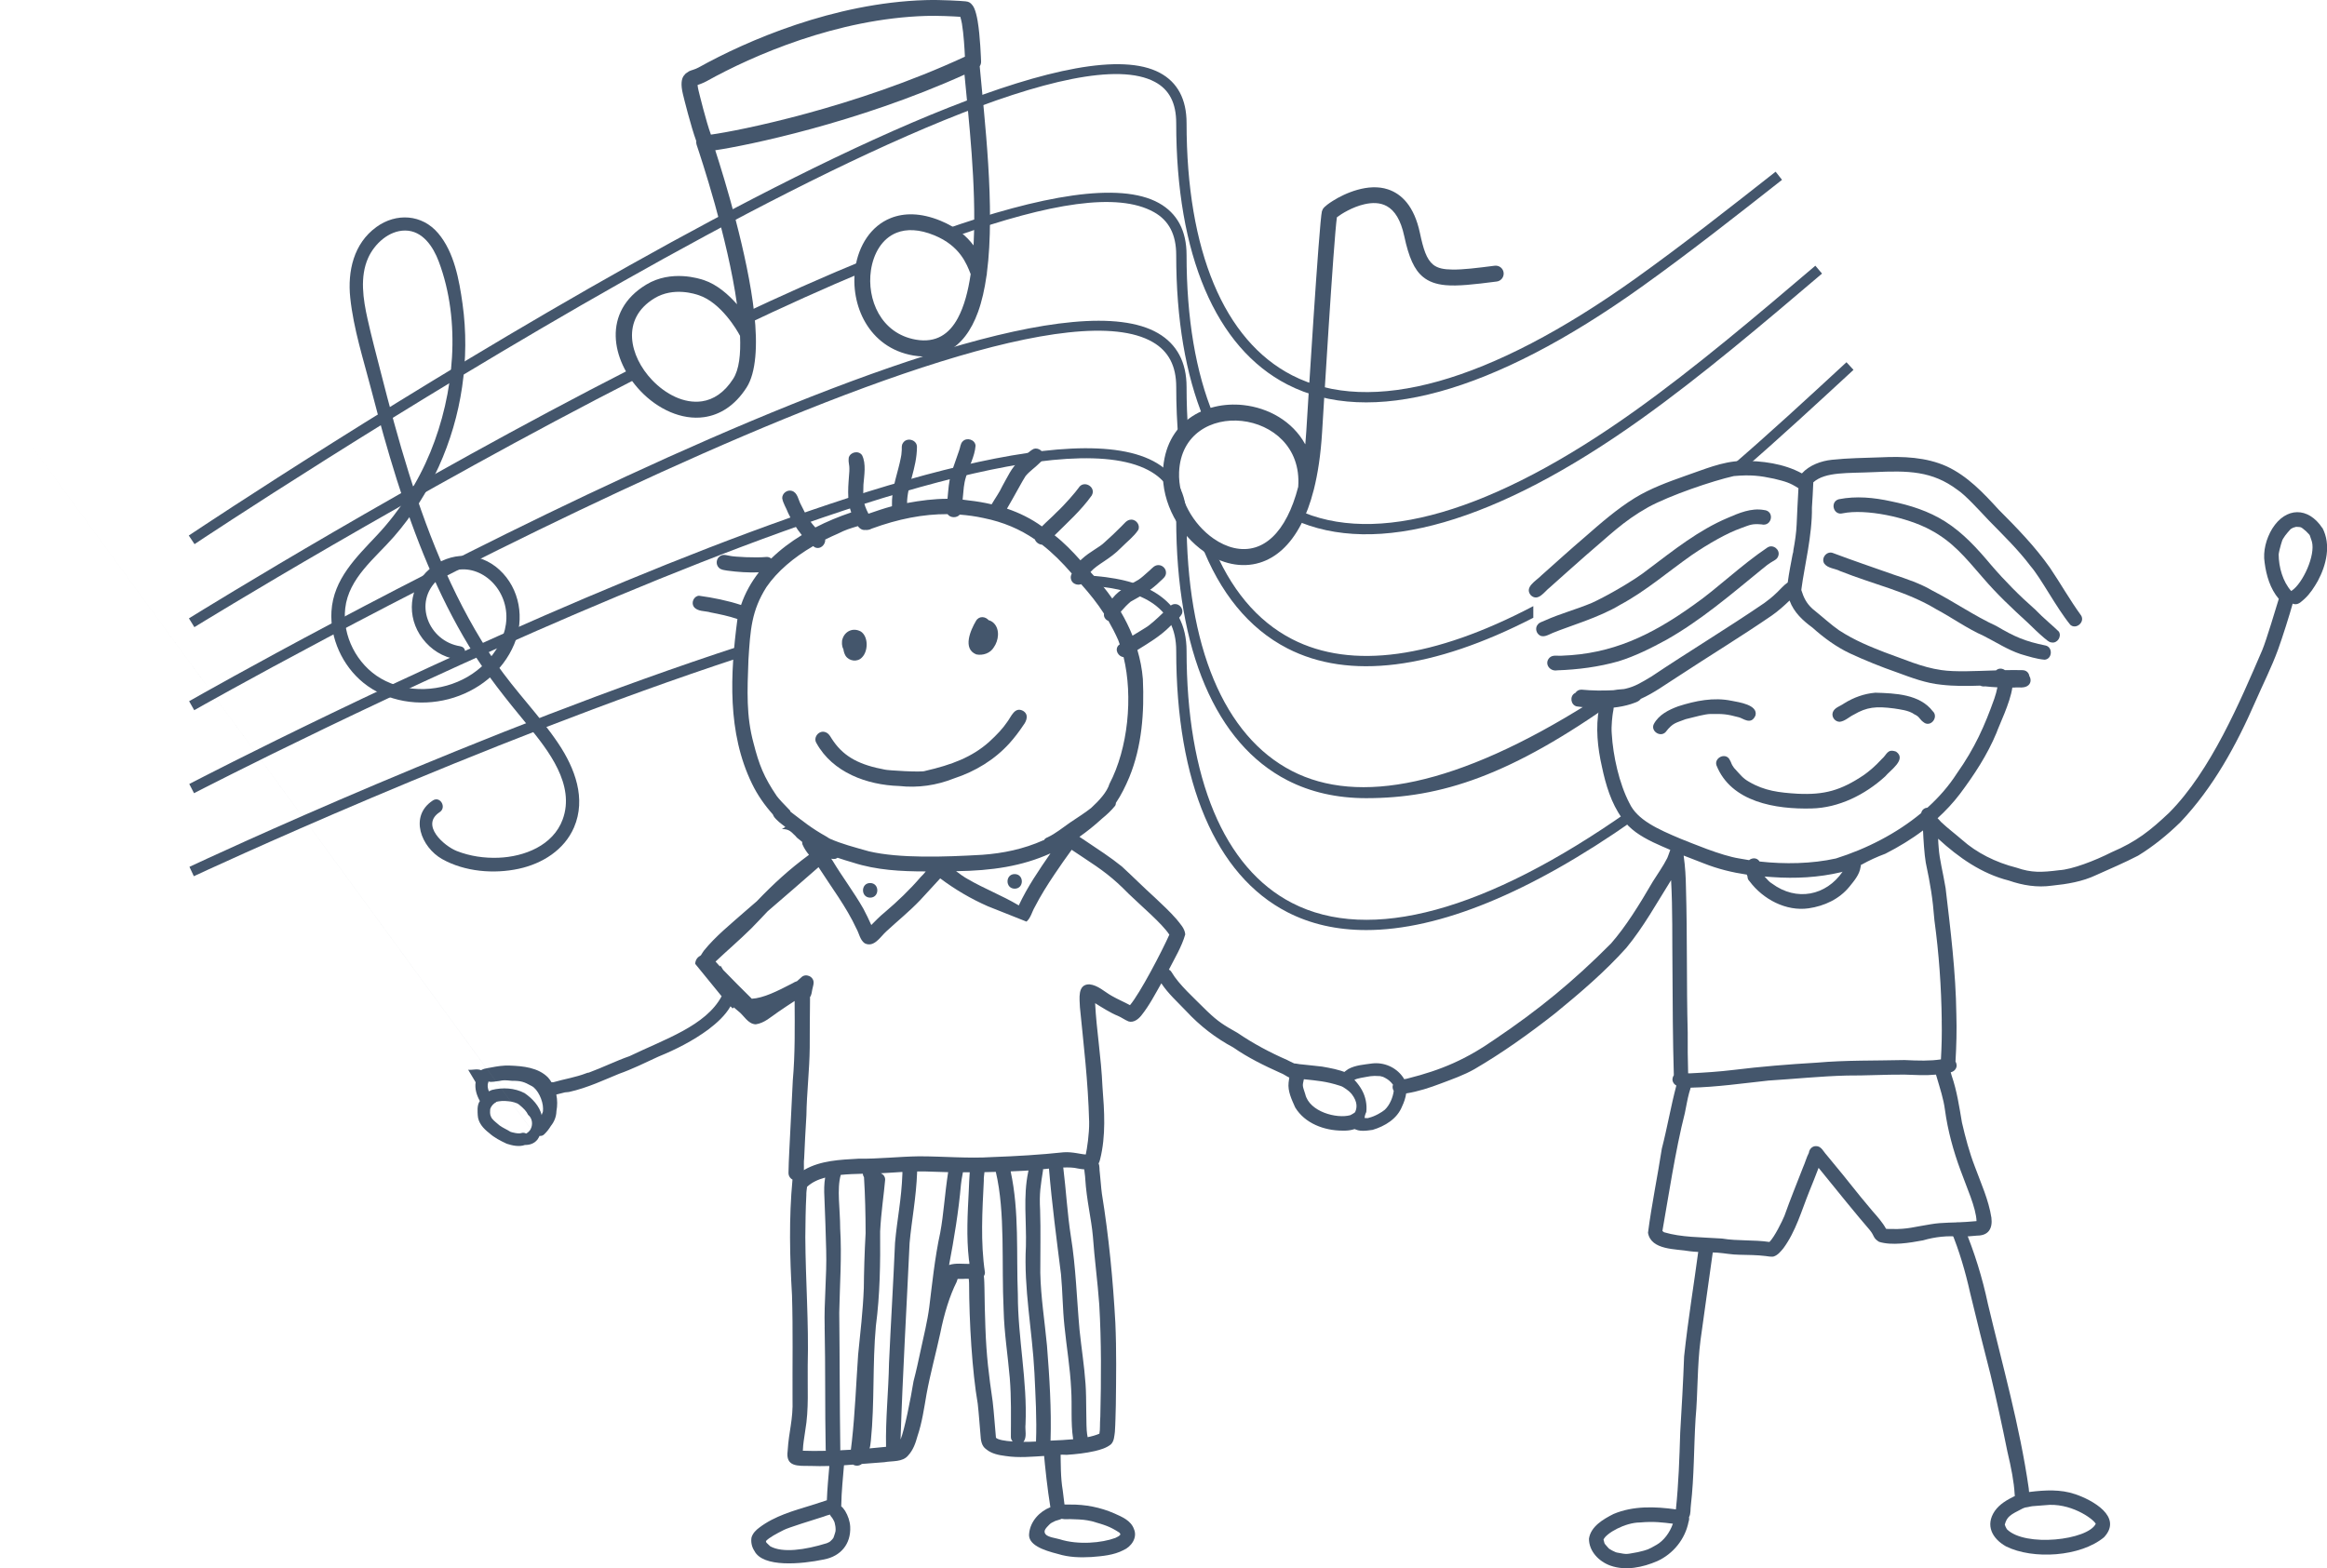 <?xml version="1.0" encoding="UTF-8"?>
<svg xmlns="http://www.w3.org/2000/svg" id="Ebene_1" data-name="Ebene 1" viewBox="0 0 1057.57 712.93">
  <defs>
    <style>
      .cls-1 {
        fill: none;
      }

      .cls-2, .cls-3 {
        fill: #44566c;
      }

      .cls-3 {
        fill-rule: evenodd;
      }

      .cls-4 {
        fill: #1c1c1b;
      }
    </style>
  </defs>
  <g>
    <path class="cls-2" d="M809.89,81.75c-20.91,16.44-42.52,33.45-64,48.78-67.61,48.3-123.25,63.61-160.83,44.25-32.56-16.76-50.5-58.96-50.5-118.83,0-9.11-3.16-15.23-9.68-18.71C458.2,1.54,92.1,244.9,88.41,247.36l-2.61-3.91c15.16-10.12,372.07-247.36,441.31-210.35,8.07,4.32,12.16,12.01,12.16,22.86,0,58.02,17.02,98.73,47.94,114.64,35.93,18.48,89.85,3.31,155.95-43.9,21.38-15.27,42.96-32.24,63.82-48.65"></path>
    <path class="cls-2" d="M547.09,190.3c-8.22-19.94-12.53-45.03-12.53-74.37,0-9.33-3.32-15.72-10.15-19.52-16.5-9.2-47.31-4.02-89.45,10.82l-6.55-2.61c44.31-15.61,80.47-22.26,98.29-12.31,8.34,4.65,12.57,12.6,12.57,23.63,0,28.79,4.19,53.32,12.2,72.68l-4.37,1.69Z"></path>
    <path class="cls-2" d="M825.04,120.79c-26.76,22.75-54.43,46.26-81.89,65.88-64.82,46.29-117.93,61.79-153.85,44.93l-1.43,4.52c37.52,17.2,92.07,1.47,158-45.63,27.62-19.73,55.37-43.32,82.2-66.12"></path>
    <path class="cls-2" d="M337.19,148.43c19.04-9.08,37.84-17.58,55.82-25.09l.44-5.41c-18.93,7.74-38.73,16.59-58.77,26.1l2.51,4.4Z"></path>
    <path class="cls-2" d="M286.54,167.79c-99.87,51.03-193.06,108.61-200.67,113.31l2.47,4c1.88-1.16,98.89-60.84,202.04-113.52l-3.84-3.79Z"></path>
    <path class="cls-2" d="M696.86,280.83c-45.64,23.48-83.75,28.34-111.8,13.9-17.48-8.99-30.74-25.32-39.28-47.77h5.03c8.12,20.48,20.4,35.35,36.4,43.58,27.12,13.96,64.51,8.73,109.65-15v5.28Z"></path>
    <path class="cls-2" d="M839.18,164.67c-17.65,16.31-35.64,32.94-53.74,48.46l6.15.91c17.11-14.8,34.09-30.5,50.78-45.91l-3.19-3.46Z"></path>
    <path class="cls-2" d="M535.63,200.2c-.71-7.73-1.06-15.83-1.06-24.29,0-9.54-3.47-16.21-10.63-20.37-68.93-40.14-432.01,165.23-435.67,167.31l-2.32-4.09c15.03-8.54,369.05-208.79,440.35-167.29,8.6,5.01,12.97,13.23,12.97,24.43,0,7.25.27,14.23.79,20.93l-4.43,3.36Z"></path>
    <path class="cls-2" d="M735.18,317.89c-48.61,34.72-80.31,44.95-114.28,44.95-13.28,0-25.27-2.7-35.84-8.14-32.56-16.76-50.5-58.96-50.5-118.82,0-9.76-3.63-16.71-11.1-21.25-70.04-42.58-431.63,144.06-435.27,145.95l-2.17-4.18c14.98-7.77,367.59-189.75,439.88-145.79,8.86,5.39,13.36,13.89,13.36,25.26,0,58.02,17.02,98.73,47.95,114.64,30.07,15.48,74.75,7.1,135.32-31.07l12.65-1.56Z"></path>
    <path class="cls-2" d="M745.89,370.42c-1.11.79-2.21,1.57-3.31,2.35l-2.61-3.91c-64.64,45.42-117.42,59.83-152.75,41.63-30.92-15.91-47.95-56.62-47.95-114.64,0-11.54-4.63-20.33-13.75-26.12-7.94-5.04-19.14-7.62-32.83-8.19l4.23,4.84c10.76.87,19.61,3.21,26.08,7.31,7.78,4.95,11.56,12.19,11.56,22.15,0,59.87,17.94,102.07,50.5,118.82,10.57,5.44,22.56,8.14,35.84,8.14,33.2,0,74.45-16.87,121.67-50.04"></path>
    <path class="cls-2" d="M336.41,298.82c-118.37,38.86-246.15,98.49-248.31,99.5l-2-4.26c8.77-4.12,133.92-62.52,250.41-100.45l-.1,5.21Z"></path>
  </g>
  <path class="cls-2" d="M209.16,293.78c-14.38-2.24-21.6-20.06-10.1-30.34,11.03-9.86,25.98-2.73,30.04,10.19,4.27,13.6-5.11,27.36-16.53,34.01-11.84,6.89-27.53,7.76-39.53.76-10.83-6.33-17.57-19.36-16.14-31.88,1.57-13.79,13.6-22.77,22.11-32.53,16.63-19.07,27.36-43.06,31.01-68.06,1.83-12.55,1.95-25.26.19-37.83-1.52-10.83-3.77-23.4-11.03-32.02-7.34-8.72-19.11-9.44-28.15-2.86-10.3,7.49-13.12,20.03-11.85,32.16,1.48,14.13,6.03,28.18,9.59,41.9,3.55,13.66,7.3,27.26,11.55,40.72,8.3,26.26,18.55,52.15,32.87,75.77,7.8,12.87,17.08,24.32,26.61,35.9,9.4,11.42,21.72,27.13,15.91,42.88-4.36,11.82-17.41,16.92-29.15,17.37-6.42.25-12.94-.69-18.93-3.04-5.81-2.28-16.73-11.84-7.81-17.68,3.3-2.16.22-7.49-3.11-5.31-10.92,7.15-5.26,21.31,4.23,26.64,10.25,5.76,23.5,6.86,34.85,4.4,10.64-2.3,20.67-8.53,25.09-18.81,5.62-13.09.39-26.87-7.05-38.02-8.61-12.9-19.69-23.91-28.44-36.73-8.94-13.09-16.47-27.1-22.93-41.56-13-29.12-21.61-60-29.47-90.83-2.04-7.99-4.17-15.97-5.96-24.02-1.99-8.92-3.59-19.16.33-27.81,2.88-6.35,9.4-12.36,16.74-12.35,7.99.01,12.8,7.4,15.31,14.09,10.24,27.25,7.05,60.09-3.8,86.6-5.7,13.91-13.9,26.74-24.17,37.71-9.47,10.11-19.92,20.02-20.8,34.72-.73,12.2,5.02,24.76,14.47,32.43,10.75,8.73,25.55,10.91,38.76,7.47s24.59-12.45,29.82-24.95c4.83-11.52,2.64-25.28-6.76-33.89-9.1-8.33-22.36-8.36-31.68-.34-9.47,8.15-10.74,21.78-3.2,31.68,3.82,5.02,9.22,8.44,15.48,9.41,3.87.6,5.54-5.33,1.64-5.93h0Z"></path>
  <path class="cls-1" d="M531.4,424.56c-1.01-2.85-2.38-5.67-4.3-8.02-.8-.71-1.64-1.38-2.48-2.03-3.03-4.55-6.68-8.72-11.33-11.67-3.76-2.54-7.73-4.74-11.57-7.15-2.23-2.02-4.3-3.68-5.87-4.7-2.9-2.16-5.31-5.43-8.91-6.41-3.59-.69-6.24,2.97-7.84,5.71-4.3,7.26-4.27,13.44-8.96,18.68-1.15,1.34-3.44,4.55-5.42,7.08-1.28-1.08-2.69-2.02-4.28-2.59-4.04-.81-5.91-1.1-8.23-2.23-1.51-1.26-3.23-2.28-5.05-3.1-2.39-1.63-4.18-3.03-6.3-4.71-2.77-2.38-5.76-4.51-9.24-5.72-1.22-.43-2.56-.86-3.85-.54-1.35.44-2.4,1.45-3.22,2.58-1.8,2.2-2.04,2.74-4.73,5.65-4.61,3.68-9.14,7.46-13.57,11.35-1.99-.08-3.8,2.01-5,4.49-1.27,1.17-2.54,2.33-3.79,3.52-.05.04-.11.08-.23.17-.06.06-.15.12-.24.19-1.51-1.72-1.41-1.69-2.65-3.36-5.02-6.65-8.8-14.11-13.55-20.93.05-.18.1-.36.16-.54.04-.07.07-.12.14-.23-.04.05-.04.06-.07.1.37-.56.92-1.54.73-2.03.09-2.58-3.02-4.1-5.06-2.81-.97-1.24-2.09-2.35-3.75-2.38-4.24.57-7.35,3.97-10.49,6.59-3.98,3.48-6.75,5.47-12.27,9.08-3.8,2.49-7.62,4.98-11.59,7.19-5.54,2.64-7.34,4.2-11.09,9.47-1.39,2.11-2.14,4.6-3.55,6.69-.32.34-.85.93-1.05,1.2-.92,1.08-.85,2.66-.49,3.96,1.9,4.26,6.15,7,9.25,10.38,3.24,2.91,6.13,6.86,10.38,8.27,3.41.69,7.01.55,10.1-1.2,3.61-2.29,7.17-4.67,10.69-7.11,1.21.02,2.28-.73,2.89-1.87,1.58-.96,3.23-1.85,4.9-2.73-.05.59-.08,1.18-.12,1.77-1.11.31-2.08,1.11-2.38,2.32,0,.28,0,.56,0,.83-.02,0-.04-.01-.07-.02.05.74.04,1.47.06,2.21,0,1-.02,1.99,0,2.99-.05,1.85-.15,3.7-.27,5.55-.03.02-.05.02-.08.04-2.21,2.7-2.93,10.7-2.81,16.58.07,3.5.21,6.99.48,10.47.17,2,.43,4.86,2.41,5.74-1.17,4.22-2.84,9.87-3.52,12.65-.87,5.29-.56,10.65-.78,15.97-.28,1.97-.03,2.67-1.29,6.15,0-.02,0-.02.02-.04-.17.45-.36,1.03-.33,1.32-.29,1.58-.19,3.44.97,4.65,4.51,3.66,11.9-.21,14.54.31,1.18-.06,2.36-.09,3.54-.14,1.04.45,2.17.92,4.32,1.54,4.82.42,9.42-.82,14.01-2.06,2.47-.08,4.95-.18,7.42-.34,6.89-.58,13.78-.74,20.65-1.61,8.16-.28,16.31-.38,24.45-.96,3.49,0,6.37,1.09,11.65.86,5.13-.16,12.52-2.57,14.82-2.64,4.81-.47,5.07-.2,9.4,1.05,7.43,1.22,7.02-8.26,6.55-13.25-.24-2.23-.37-4.45-.42-6.67.19-.58.29-1.21.29-1.89-.08-.93-.19-1.86-.3-2.8.11-5.76.62-11.52,1.04-17.28-.08-11.98-.64-23.95-.12-35.93.02-.4.03-.79.04-1.19,3.88.95,9.36,3.17,12.11,6.49,1.33,1.55.21-.1,1.61,2.34,1.31,2.46,5.01,2.25,6.26-.16,3.36-7.38,8.93-13.39,13-20.33,1.67-2.6,2.36-4.54,2.3-6.27,1.02-.47,1.81-1.4,1.92-2.61.19-1.33-.3-2.67-.58-3.96ZM332.3,430.28c.32-.62.66-1.23,1.05-1.81,1.82-2.41.99-1.7,3.39-3.91-.22.17-.45.35-.67.52,1.11-1.1,2.18-1.7,3.73-2.48-2.64,2.43-5.17,4.97-7.5,7.67Z"></path>
  <polygon class="cls-4" points="612.9 495.93 612.9 495.93 612.91 495.94 612.9 495.93"></polygon>
  <path class="cls-2" d="M506.44,687.99c-6.33-2.78-13.19-4.11-20.1-4.03-.83.07-1.7-.04-2.56-.04-.2-1.55-.57-4.64-.78-6.34-1.03-6.02-.87-11.95-1-18.05-.01-.49-.06-1.06-.45-1.36-.29-.22-.69-.22-1.06-.2-2.11.1-4.21.5-6.22,1.17.77,8.66,1.73,17.45,3.1,26.03-4.97,1.95-9.09,6.44-9.64,11.84-.78,5.27,6.5,7.74,13.12,9.42,4.92,1.53,10.06,1.67,15.17,1.38,4.92-.39,10.1-.81,14.54-3.12,3.58-1.53,6.5-5.71,4.79-9.59-1.36-3.89-5.44-5.56-8.93-7.12ZM509.18,697.62c-1.13,1.1-.2.37-2.27,1.51-6.1,2.28-16.94,3.3-25.36.59-1.64-.5-5.38-.89-6.45-2.37-1.18-1.64.77-3.12,1.74-4.23.19-.2.4-.38.62-.54-.33.27-.95.72-.31.24.3-.38,1.76-1.09,2.47-1.42.93-.32,2-.54,2.89-.97,1.59.4,3.35.03,4.98.19,4.52.14,5.62.26,8.73.92,5.88,1.72,8.1,2.29,12.61,5.24.13.23.27.49.38.71,0,.04-.02.09-.03.13Z"></path>
  <path class="cls-2" d="M216.16,491.97c-.43,2.9.39,5.8,1.93,8.55-.7.92-.97,2.18-1.04,3.46,0,.1-.01.19,0,.29-.03.94.02,1.88.07,2.68.15,3.44,2.57,6.1,5.17,8.1,2.29,2.09,5.22,3.59,8.02,4.89,2.54.84,5.67,1.5,8.26.56,2.16.02,4.21-.61,5.69-2.46.38-.52.68-1.09.95-1.67.77.09,1.57-.1,2.19-.78,1.16-1.11,2.13-2.38,2.96-3.75,1.48-1.82,2.43-4.07,2.52-6.59,0-.03,0-.06,0-.08.47-2.52.47-5.11-.05-7.6,1.32-.34,2.64-.68,3.97-1,.6-.06,1.2-.07,1.8-.17,8.48-1.86,16.59-5.77,22.73-8.25,6.14-2.18,11.96-5.07,17.86-7.8,8.03-3.28,15.74-7.2,22.74-12.35,3.84-2.92,7.65-6.33,10.08-10.54.32.33.64.66.96.99.18-.16.36-.33.55-.49.6.49,1.22,1,1.87,1.59,2.69,1.95,4.45,5.97,8.08,6.1,3.89-.53,6.91-3.39,10.04-5.52,2.49-1.78,5.09-3.39,7.63-5.09.06,12.05.24,24.13-.83,36.13-.59,10.79-1,21.59-1.61,32.38-.15,3.22-.31,6.45-.35,9.68,0,.91.37,1.78,1.01,2.42.24.24.52.42.81.57-1.65,17.49-1.24,35.1-.22,52.61.48,15.71.16,31.44.24,47.16.31,9.63-1.67,14.37-2.22,23.59-1.02,7.29,4.63,6.79,10.1,6.82,2.95.12,5.9.11,8.85.03-.45,5.19-.94,10.38-1.13,15.58-2.34.7-4.63,1.58-6.98,2.26-8.18,2.5-16.69,4.86-23.62,10.09-1.59,1.15-3.12,2.67-3.65,4.61-.34,2.04.14,4.3,1.29,6.02,3.88,7.73,21.4,6.06,31.6,3.94,7.67-1.46,12.35-7.01,11.97-14.9-.14-2.54-1.01-4.99-2.3-7.17-.51-.74-1.08-1.54-1.79-2.1.01-.15.03-.3.03-.46.09-3.16.19-6.33.49-9.48.28-2.9.46-5.81.74-8.71,1.38-.09,2.75-.2,4.12-.31,1.23.75,2.9.63,3.99-.3,3.41-.28,6.82-.56,10.23-.79,3.6-.67,8.26.05,10.81-3.04,2.26-2.45,3.37-5.55,4.22-8.7,2.12-6.24,3.03-12.75,4.15-19.22,1.71-9.3,4.24-18.43,6.24-27.68,1.78-8.92,4.31-17.11,7.43-23.29.37-1.01.4-1.2.47-1.38.86,0,1.71-.02,2.57-.02.4-.08,1.5-.06,2.5-.03.06.75.12,1.58.13,1.9.03,17.88,1.42,40.39,3.93,54.87.53,4.69.82,9.4,1.25,14.11.13,2.41.43,5.12,2.61,6.6,2.46,2.05,5.69,2.66,8.79,3.06,5.99.93,12.03.3,18.05-.05.55-.02,1.09-.04,1.64-.07,0,.05,0,.11.01.16,2.7-.49,5.42-.79,8.09-.57,4.3-.29,8.59-.76,12.8-1.72,2.55-.61,5.21-1.37,7.28-3.03,1.49-1.46,1.53-3.72,1.81-5.66.28-4.03.3-8.06.43-12.1.15-12.47.34-24.96-.21-37.42-1.07-19.6-2.98-39.38-6.12-58.77-.44-3.15-.56-6.33-.94-9.48-.25-1.39.01-2.9-.53-4.21,0-.02-.03-.03-.03-.05.29-.54.53-1.16.69-1.9,2.69-10.75,1.94-21.91,1.08-32.84-.64-14.17-2.71-25.62-3.35-38.14,2.85,1.79,7.37,4.62,10.22,5.71,1.74.71,3.23,1.89,4.97,2.58,2.26.7,4.45-1,5.79-2.67,3.62-4.51,6.26-9.65,9.11-14.65,3.12,4.72,7.41,8.54,11.3,12.63,6.21,6.71,13.38,12.24,21.43,16.55,6.69,4.66,14,8.22,21.42,11.56,1.37.47,2.65,1.51,4,2.12-.13.74-.23,1.49-.31,2.24-.46,4,1.43,7.76,2.99,11.32,4.42,7.3,13.26,10.55,21.49,10.55,3.38.13,6.07-.63,8.13-1.95.81-.98,1.46-2.04,1.91-3.19-.04-1.08.23-2.2.79-3.33.4-3.37-.33-6.93-1.94-9.88-1.7-3.11-4.12-5.64-6.85-7.85-3.54-1.55-7.51-2.24-11.3-2.91-3.07-.41-6.17-.61-9.24-1-1.12-.03-2.31-.4-3.45-.44-1.07-.56-2.23-1.01-3.24-1.59-7.87-3.44-15.42-7.47-22.52-12.31-6.31-3.55-8.75-5.05-13.76-9.83-6.17-6.18-12.81-12.04-16.16-17.71-.34-.58-.77-.97-1.24-1.23,2.67-5.24,5.82-10.39,7.42-15.99-.22-2.78-2.37-4.86-4.01-6.96-3.06-3.5-6.49-6.66-9.87-9.85-5.08-4.58-9.9-9.43-14.93-14.06-5.15-4.17-10.76-7.77-16.25-11.47-1-.69-2.02-1.35-3.03-2.02,3.35-2.35,6.67-4.99,9.99-8.03.1-.08.18-.17.28-.25,2.18-1.77,4.23-3.68,5.99-5.87.22-.44.31-.87.32-1.29,2.44-3.6,4.37-7.57,6.07-11.61,5.8-14.13,6.86-29.58,6.18-44.68-.36-4.51-1.23-8.91-2.49-13.19,5.23-3.24,10.53-6.38,14.88-10.81,1.7-1.83,4.02-3.29,5.27-5.47,1.04-2.05-.78-4.67-3.03-4.6-1.62-.02-2.63,1.25-3.68,2.29-2.58,2.44-5.1,4.96-7.89,7.16-.46.55-4.14,2.67-7.76,4.92-1.49-3.73-3.28-7.34-5.32-10.82.05-.1.08-.16.11-.23,1.33-1.57,2.78-3.06,4.35-4.41,4.8-2.65,9.53-5.34,13.42-9.26,1.17-1.09,2.72-2.17,2.65-3.94.04-1.83-1.61-3.46-3.46-3.42-1.68-.02-2.73,1.28-3.86,2.32-2.67,2.36-3.74,3.38-5.21,4.35-4.04,2.45-8.5,4.31-11.53,8.09-.12.13-.25.28-.37.42-2.8-4-5.92-7.8-9.27-11.34-.2-.24-.41-.48-.61-.72,3.37-3.76,8.55-5.53,13.98-11.09,2.56-2.61,5.67-4.94,7.69-7.96,1.08-2.11-.81-4.82-3.16-4.74-2.06-.01-3.16,1.86-4.51,3.1-2.4,2.45-4.91,4.79-7.47,7.08-2.52,2.53-6.55,4.1-10.62,7.86-.17.14-.32.31-.48.46-3.63-4.08-7.45-8-11.74-11.38,5.86-5.82,12.05-11.34,16.86-18.09,2.26-3.86-3.66-7.3-5.97-3.45-1.25,1.78-6.28,7.67-9.97,11.06-2.11,2.21-4.52,4.23-6.68,6.44-4.88-3.53-10.24-6.17-15.89-8.08,3.27-5.53,7.3-13.17,8.47-14.84,1.81-2.19,4.24-3.77,6.24-5.79.97-.86,1.95-1.89,1.89-3.27.05-2.2-2.25-3.9-4.38-3.3-2.57,1.21-4.3,3.82-6.62,5.47-3.58,3.03-5.41,7.49-7.69,11.46-1.32,2.9-3.28,5.55-4.88,8.31-3.42-.8-6.9-1.39-10.4-1.77-.93-.15-1.86-.26-2.79-.37.44-4.5.51-7.08,1.5-10.23,1.3-4.76,4.02-9.36,4.38-14.28-.19-2.75-3.97-3.94-5.84-1.97-1.09,1.06-1.06,2.69-1.59,4.04-1.13,3.5-2.49,6.92-3.62,10.42-1.12,3.89-1.29,7.29-1.7,11.64-6.15,0-12.3.8-18.38,1.93.01-7.74,4.43-15.79,4.5-25.43.1-3.39-4.79-4.7-6.44-1.73-.61.93-.44,2.04-.47,3.09-.2,2.81-.15,1.79-.39,3.3-1.21,6.46-3.76,12.71-4.03,19.32.04.93-.08,1.95-.03,2.91-3.62.95-7.15,2.2-10.69,3.4-2.43-4.71-2.51-6.84-2.28-13.2.33-4.18,1.33-9.58-.63-13.41-1.55-2.28-5.4-1.46-6.05,1.16-.25,3.08.41,2.3.28,6.09-.42,6.22-1.3,12.78.86,18.77-5.5,1.84-11.02,4.12-16.31,6.84-2.64-2.84-4.2-5.5-6.53-10.32-1.24-2.14-1.45-5.51-4.15-6.32-2.13-.63-4.4,1.11-4.38,3.3.36,2.37,1.86,4.48,2.68,6.73,1.68,3.52,3.71,7.02,6.23,10.07-5.05,3.08-9.77,6.63-13.91,10.66-.56-.45-1.26-.75-2.08-.72-5.02.5-14.65-.06-16.42-.45-1.52-.22-3.16-.94-4.58-.03-1.93,1.06-2.27,3.86-.7,5.38,1,1.03,2.52,1.07,3.86,1.32,4.73.65,9.52.95,14.3.78-3.46,4.45-6.24,9.39-8.09,14.84-6.2-2.03-12.72-3.34-19.11-4.21-2.29.14-3.62,3.03-2.42,4.93,1.68,2.4,5.2,1.87,7.75,2.67,4.09.79,8.19,1.64,12.14,2.99-3.3,24.92-4.68,51.71,6.65,74.91,2.44,5.07,5.7,9.71,9.46,13.93,0,.01,0,.02,0,.04.21.56.52,1.06.89,1.51,0,0,0,0,0,0,0,.01.02.02.03.03.22.27.46.52.72.76,1.68,1.71,2.74,2.26,3.75,3.13.09.08.17.16.26.24-.49.32-1.01.6-1.5.93-.02.01-.04.03-.06.04,1.3-.1,2.62.15,3.7.87.64.43,1.16.92,1.64,1.44.53.43,1.02.96,1.49,1.55,0,0,0,0,0,0,.78.67,1.59,1.32,2.4,1.95-.01.35.01.72.12,1.12.89,2.05,1.94,3.5,2.97,4.74-8.98,6.62-16.04,13.1-23.73,21.12-1.85,1.59-3.7,3.18-5.54,4.79-6.35,5.64-13.1,11-18.47,17.63-.43.64-.92,1.33-1.33,2.05-.08.08-.16.15-.24.23-.05.04-.08.05-.15.1-1.47.76-2.18,2.16-2.26,3.64,4.03,4.9,8,9.84,12.02,14.74-7.22,13.48-25.88,19.5-41.87,27.23-6.01,2.08-12.11,5.12-18.51,7.48-.34.01-.7.09-1.06.25-4.86,1.9-10.14,2.68-15.12,4.14-.24,0-.5,0-.75,0-.46-.75-.97-1.48-1.57-2.16-4.44-4.54-11.34-5.21-17.39-5.43-2.88-.13-5.74.32-8.56.87-.19.04-.39.07-.6.11-.33.05-.65.1-.98.17-.97.17-1.98.39-2.75.86-.07.03-.14.05-.21.08-1.73-.78-3.96.03-5.83-.2M0,183.17,241.23,513.19c-.49.95-1.24,1.64-2.12,2.13-.59-.35-1.31-.5-2.1-.26-1.31.55-4.63-.39-5.02-.56-1.6-1.03-3.39-1.75-4.94-2.87-.28-.25-1.54-1.3-1.9-1.61-.33-.19-1.12-1.07-1.57-1.58-.08-.14-.18-.27-.25-.42,0-.01-.01-.02-.02-.03-.16-.3-.29-.61-.4-.93-.23-.87-.23-1.81-.14-2.7.05-.18.07-.36.14-.54.47-1.16,1.47-2.25,2.65-2.82-.03-.03-.06-.06-.09-.09.25-.09.52-.11.78-.17.11-.03.21-.05.32-.07,2.04-.38,4.24-.1,5.77.11.95.17,1.87.48,2.77.84.23.13.55.34.79.51,2.26,1.86,3.35,3.03,4.12,4.67,1.84,1.43,2.28,4.27,1.19,6.38ZM246.77,505.18c-.03.12-.06.26-.11.41,0,0,0,.02,0,.03-.17.33-.48,1.03-.46,1.36,0,0,0,0,0,0-1.04-4.23-4.27-7.63-7.78-10.05-4.5-2.39-10.03-2.68-14.93-1.43-.44.18-.88.38-1.31.61-.55-1.38-.76-2.79-.29-3.97-.03-.14.04-.3.14-.48,1.48.41,3.24-.13,4.74-.23,2.11-.44,2.55-.43,5.84-.11,4.25-.01,5.5.44,9.04,2.39,2.74,1.41,5.16,6.61,5.15,10.19,0,.42-.01.85-.04,1.27ZM360.68,370.08c-.51-.4-1.03-.79-1.54-1.19,0-.13-.03-.26-.03-.38-2.81-2.83-5.34-5.59-6.16-6.74-5.76-8.54-7.96-14.05-10.47-23.91-3.38-12.42-2.86-23.69-2.33-37.93.86-13.71,1.39-22.26,8.16-33.02,4.89-7.14,12.38-13.48,21.26-18.66.24.18.46.37.71.53,2.52,1.22,4.93-1.19,4.77-3.51,1.89-.94,3.82-1.85,5.79-2.69,3.42-1.74,5.35-2.3,9.04-3.41.53.73,1.18,1.33,2.09,1.64.44.13.86.14,1.27.1.97.1,2.01-.08,2.93-.6,12.06-4.42,23.4-6.64,34.47-6.59,1.25,1.78,4.17,1.85,5.56.22,3.6.28,7.19.76,10.77,1.55,9.06,1.83,16.58,5.09,23.35,9.72.46,1.33,1.85,2.32,3.28,2.41,4.72,3.66,9.12,8.05,13.49,13.09-.39.83-.63,1.69-.34,2.62.5,2.05,2.82,2.88,4.61,2.24,3.93,4.41,7.3,8.61,10.37,13.38-.03.38-.03.75.02,1.13.27,1.1,1.07,1.85,2.02,2.21,1.52,2.64,2.99,5.46,4.41,8.64.26.64.48,1.31.71,1.97-.22.18-.43.35-.62.51-1.83,2.11.04,5.08,2.37,5.33,4.36,17.95,2.02,41.52-6.41,57.56-1.07,3.68-4.72,7.69-8.37,11.02-2.72,2.13-5.54,3.94-9.57,6.62-3.35,2.3-6.49,4.96-10.2,6.7-.78.26-1.35.75-1.72,1.36-.08,0-.16,0-.24-.01-9.02,4.02-18.32,5.92-27.71,6.59-17.11,1-37.56,1.7-51.53-1.58-6.94-1.96-12.25-3.34-17.57-5.65-.55-.29-1.09-.59-1.57-.95-7.17-3.99-10.93-7.21-15.06-10.31ZM477.41,387.95s-.02.03-.04.05c-5.23,7.59-10.47,15.25-14.37,23.61-.09-.06-.18-.13-.28-.19-7.33-4.34-15.34-7.41-22.71-11.69-1.94-1.05-3.73-2.37-5.5-3.7,16.27-.19,30.06-2.27,42.89-8.09ZM420.75,396.14c-.79.95-1.54,1.86-2.28,2.51-4.99,5.82-10.55,11.13-16.4,16.1-2.18,1.77-4.13,3.77-6.09,5.76-1.13-2.49-2.27-4.98-3.58-7.38-4.3-7.58-9.63-14.53-14.1-22.02-.14-.2-.32-.46-.53-.74.58.11,1.18.17,1.79.08.42-.1.78-.29,1.1-.52,2.31.78,4.64,1.5,6.97,2.18,10.73,3.48,21.92,4.03,33.12,4.04ZM374.78,603.28c.4,18.52.11,37.04.48,55.57,0,.24.03.47.07.68-3.95.09-7.58.09-10.45-.04.16-3.66.48-4.72,1.09-9.16,1.71-9.78.98-19.71,1.12-29.58.52-19.6-.99-38.85-1.09-58.34.07-6.35.11-12.71.46-19.06-.04-1.25.16-2.54.33-3.83,2.18-2.03,4.98-3.33,8.22-4.2-.49,2.91-.5,5.89-.34,8.85.3,8.11.66,16.21.82,24.32.32,11.61-1.02,23.18-.69,34.79ZM379.58,696.66c-.96,2.91-.46,2.32-2.39,4.15-.13.08-.28.18-.44.26-.21.11-.61.29-.95.45-10.01,3.11-20.2,4.52-25.75,1.41-.47-.46-1.24-1.2-1.67-1.59-.05-.08-.1-.16-.15-.24-.03-.12-.06-.24-.1-.41-.01-.06-.02-.09-.03-.14,1.5-1.61,4.73-3.33,8.21-5.08,1.69-.91,13.08-4.5,18.05-6.04.84-.37,1.85-.64,2.86-.91.15.43.37.84.74,1.19.07.09.15.18.22.27.29.41.53.86.76,1.31.54.72,1.16,4.14.63,5.39ZM392.57,585.85c-.38,10.04-1.58,20.01-2.57,30-.91,13.13-1.4,26.29-2.84,39.37-.26,2.16-.34,2.92-.46,3.81-1.62.1-3.24.19-4.85.26.02-.15.05-.29.05-.45-.3-20.72-.25-41.43-.48-62.15.25-12.77,1.2-25.51.42-38.29,0-8.82-1.6-17.82.27-24.31,3.13-.31,6.5-.44,10.01-.52.05.57.24,1.13.55,1.6.53,8.46.71,16.95.73,25.43-.49,8.64-.75,17.8-.82,25.24ZM404.04,619.6c-.21,12.66-1.62,25.49-1.35,38.11-2.28.26-4.82.5-7.5.72.4-1.08.41-2.37.6-3.51,1.75-17.34.68-34.81,2.28-52.15,1.87-14.26,2.06-28.6,1.93-42.95.44-8.78,1.71-16.77,2.28-23.51.05-1.38-.82-2.45-1.95-2.96,3.26-.15,6.52-.41,9.78-.6,0,.21,0,.41.02.64-.45,12.3-2.35,20.25-3.36,31.56-.77,18.22-1.91,36.43-2.73,54.65ZM427.35,560.18c-2.53,11.5-3.88,24.92-5.01,33.94-.43,3.31-1.06,6.59-1.75,9.86-.66,2.84-1.27,5.69-1.88,8.54-.08.34-.16.68-.22,1.01-1.03,4.82-2.06,9.64-3.31,14.38-1.27,7.88-4.09,22.12-5.9,26.5.96-29.81,2.74-59.59,4.11-89.38.95-10.48,2.98-20.25,3.44-32.5,1.13-.01,2.26-.04,3.39,0,3.56.15,7.13.26,10.69.33-1.56,10.07-2.06,19.32-3.57,27.33ZM440.35,572.62c.13.62.2,1.28.24,1.95-3.09.02-6.31-.48-9.22.48-.02.01-.03.03-.04.04,2.3-12.12,4.32-24.28,5.4-36.58.26-1.89.31-2.75.9-5.6,1.03,0,2.06,0,3.09,0-.22,2.77-.3,5.55-.43,8.33-.53,10.45-1.15,20.95.06,31.39ZM452.64,653.61c-.53-5.52-.85-11.06-1.5-16.56-1.76-12.07-2.83-20.55-3.3-33.55-.21-6.05-.38-12.11-.43-18.17-.06-1.49-.04-3.39-.27-5.18.31-.49.51-1.06.49-1.71-2.06-13.84-1.19-27.8-.51-41.71-.08-1.27.18-2.58.29-3.88,1.72-.02,3.44-.08,5.17-.12,4.37,18.6,2.53,41.45,3.55,62.82.25,10.35,1.91,20.59,2.79,30.89.73,8.89.52,17.81.5,26.72-.03.85.31,1.57.83,2.13-3.79-.25-6.72-.81-7.6-1.69ZM470.83,655.31c-1.92.1-3.85.16-5.71.15,1.76-2.19.63-5.4.96-8.02.87-19.74-3.5-39.17-3.49-58.88-.74-18.67.7-37.7-3.27-56.06,2.04-.08,4.09-.16,6.13-.28.63-.03,1.3-.08,1.96-.13,0,.19-.04.42-.14.77-2.3,11.07-.72,22.4-1.01,33.61-1.05,19.34,2.89,38.39,3.87,57.65.48,10.38,1.12,20.78.71,31.17ZM477.45,654.88c.45-14.39-.49-28.82-1.62-43.16-1.03-11.04-2.81-22.01-3.04-33.11-.04-9.49.24-18.98-.08-28.47-.45-7.81.28-11.35,1.34-18.26,0-.13-.04-.24-.05-.36.92-.1,1.83-.19,2.73-.28,1.35,16.07,3.46,32.06,5.47,48.06.73,7.8.73,15.64,1.56,23.44.96,9.61,2.62,19.16,3.06,28.81.49,7.5-.26,15.06.88,22.51,0,.07.02.14.02.22-3.24.3-6.71.47-10.28.62ZM499.59,593.03c.99,16.97.89,33.97.48,50.95-.28,3.73,0,5.64-.42,7.76-1.56.68-3.37,1.19-5.34,1.59-.06-.5-.16-1-.25-1.47-.56-3.22-.2-16.21-.71-22.8-.56-8.18-1.88-16.29-2.72-24.45-1.28-14.18-1.64-28.41-3.93-42.49-1.63-10.39-2.18-20.98-3.47-31.38,2.51-.09,4.76-.01,6.48.42,1.01.2,2.05.36,3.06.43.1,1.41.41,2.88.44,4.09.62,10.07,2.78,18.31,3.48,26.29.74,10.37,2.16,20.68,2.9,31.05ZM466.52,418.96c1.94-1.68,2.47-4.42,3.73-6.58,2.67-5.19,5.78-10.14,9.04-14.98,2.5-3.76,5.12-7.43,7.76-11.09,1.77,1.15,3.52,2.31,5.19,3.45,8.76,5.75,13.55,9.22,20.64,16.49,6.11,5.92,15.12,13.45,18.56,18.64-3.39,7.6-13.26,26.56-17.89,32.05-2.75-1.49-5.65-2.7-8.37-4.27-3.27-1.84-6.17-4.8-10.07-5.2-5.6-.06-4.42,6.7-4.31,10.45,1.64,16.79,3.7,33.35,4.19,52.12.1,5.27-1,12.44-1.53,14.77-1.89,0-5.97-1.28-10.05-.99-10.75,1.15-21.51,1.79-32.31,2.17-11.15.71-22.29-.34-33.44-.34-9.21.13-18.37,1.21-27.59,1.09-8.24.45-17.02.81-24.34,4.95-.12.09-.26.18-.39.27.09-1.8-.11-3.67.13-5.43.29-6.48.61-12.97,1.02-19.44.15-10.3,1.4-20.55,1.51-30.85,0-7.11.05-14.21.13-21.31,0-.56,0-1.13,0-1.69.75-.95.76-2.25,1.03-3.4.16-1.05.61-2.07.61-3.14.03-2.86-3.67-4.43-5.66-2.35-.66.63-1.28,1.17-1.87,1.68-.73.22-1.43.55-2.05.96-7.11,3.69-13.22,6.72-18.51,7.03-4.36-4.36-8.78-8.68-13.04-13.14-.4-.65-.82-1.29-1.21-1.95-.08.15-.15.29-.22.44-.69-.74-1.34-1.5-2.01-2.25,5.35-5.06,10.96-9.84,16.21-15.03,2.34-2.36,4.91-5.11,7.48-7.83,7.72-6.66,15.45-13.32,23.11-20.05,5.88,9.19,12.58,17.94,17.18,27.85,1.27,2.22,1.64,5.22,3.81,6.76,4.29,2.12,7.15-3.07,9.89-5.49,5.08-4.7,10.48-9.06,15.26-14.07,2.14-2.36,6.9-7.44,9.16-9.96,6.72,5.04,13.96,9.3,21.67,12.69M616.01,505.25c-.09.16-.15.27-.21.37-.08.08-.16.16-.24.24-.48.3-1.48.93-1.87,1.09-6.15,1.73-18.57-1.52-20.47-9.52-1.39-4.27-1.29-3.69-.64-6.82,5.9.64,10.06.91,16.35,2.95.32.11.64.23.95.34.19.09.43.22.64.35.85.48,1.61,1.09,2.38,1.68-.12-.1-.14-.12,0,0,0,0,0,0,0,0,.06.05.13.11.27.23.31.23.91.93,1.19,1.24,2.86,3.72,2.24,6.44,1.64,7.85Z"></path>
  <path class="cls-2" d="M391.19,287.06c-3.68-1.96-7.27.07-8.27,3.36-.18.42-.27.87-.25,1.34-.06.7-.02,1.43.17,2.18.09.43.26.81.45,1.14.15,1.05.44,2.08.99,3.01,1.59,2.5,5.39,3.01,7.45.79,2.89-2.8,3.02-9.52-.54-11.83Z"></path>
  <path class="cls-2" d="M451.7,283.31c-.72-.73-1.55-1.16-2.41-1.39-1.37-1.64-4.26-2.11-5.71.31-2.49,4.21-6.25,12.74.13,15.26,2.99.61,6.38-.54,7.95-3.22,2.19-3.06,2.86-8.09.04-10.96Z"></path>
  <path class="cls-2" d="M464.95,323.15c-3.85-2.05-5.38,2.71-7.22,5.08-1.99,2.91-4.34,5.49-8.27,9.1-7.75,6.86-16.88,10.35-28.98,13.12-1.34.76-17.39-.27-18.29-.58-11.27-2.08-18.26-5.63-23.29-12.74-1.22-1.51-1.89-3.78-3.94-4.35-2.85-.88-5.51,2.51-3.9,5.03,7.34,13.33,22.91,19.04,37.57,19.5,8.55.95,17.03-.29,25-3.47,9.61-3.16,18.38-8.46,25.15-15.96,2.31-2.56,4.4-5.33,6.31-8.2,1.56-2.01,2.55-4.93-.13-6.52Z"></path>
  <g>
    <path class="cls-2" d="M757.65,390.16c.05-.11.09-.23.14-.34-.05.11-.12.26-.18.42,0-.02.02-.03.03-.05,0-.01,0-.02.01-.03Z"></path>
    <path class="cls-2" d="M1055.43,240.01c-6.41-9.69-16.57-9.56-22.76.33-2.73,4.5-4.29,10.23-3.44,15.48.76,5.83,2.53,11.8,6.37,16.35.02.02.04.05.06.07-1.29,4.1-5.53,18.53-7.54,23.35-10.06,23.36-23.41,54.89-42.26,73.84-8.56,8.09-14.86,13.15-26.13,17.96-7.82,3.96-18.09,7.88-23.89,8.2-8.06,1.02-12.55,1.2-19.28-1.12-9.76-2.45-18.31-6.91-24.7-12.56-3.17-2.77-6.56-5.29-9.63-8.18-.56-.56-1.06-1.24-1.65-1.78,3.66-3.34,7.05-6.96,10.07-10.92,6.52-8.7,12.54-17.83,16.72-27.91,1.14-3.34,6.23-13.64,7.19-20.55.23,0,.46,0,.69,0,2.2-.25,4.91.49,6.67-1.12,1.2-1.12,1.16-2.84.39-4.1-.22-1.42-1.27-2.68-3.18-2.7-2.51-.07-5.18-.06-7.91,0-.81-.6-1.87-.86-2.85-.6-.5.16-.9.4-1.23.7-9.19.29-18.6.8-24.81-.14-8.96-1.24-17.3-5.1-25.78-8.07-6.34-2.5-13.38-5.22-20.75-10.02-3.23-2.21-7.36-5.96-12.05-9.75-2.8-2.54-4.02-5.13-5.09-8.54.06-.26.1-.53.1-.83,1.22-9.51,4.92-24.16,4.72-36.68.21-3.77.51-7.53.62-11.31,0-.05-.01-.09-.01-.14,5.55-4.94,15.85-4.08,27.39-4.64,15.76-.74,26.64-.59,38.15,8.05,3.6,2.37,9.53,8.91,14.24,13.9,6.54,6.7,13.3,13.23,18.95,20.73,4.87,5.62,11.59,18.72,18.1,26.73,2.65,2.3,6.78-1.29,4.88-4.28-5.09-7-9.33-14.56-14.18-21.72-6.79-9.65-15.01-18.09-23.32-26.42-6.91-7.57-14.11-15.22-23.55-19.61-9.39-4.24-19.83-4.6-29.96-4.12-7.42.27-14.85.33-22.24,1.12-4.94.51-10.24,2.46-13.62,6.19-8.25-4.5-18.2-5.79-27.46-5.68-8.93.27-17.24,3.98-25.58,6.81-7.85,2.79-15.7,5.64-22.84,9.99-8.19,5.06-15.47,11.42-22.69,17.74-6.74,5.75-13.3,11.71-19.92,17.6-2.29,2.39-7.88,5.27-4.67,8.98,3.34,3,6.13-1.74,8.6-3.61,5.53-4.91,11-9.88,16.58-14.74,10.22-8.62,16.59-15.28,28.15-21.75,9.82-5.35,29.12-11.93,38.88-14.13,7.73-.69,11.87-.16,18.29,1.2,5.31,1.32,7.08,1.76,11.09,4.33-.27,5.5-.63,11-.82,16.51-.16,3.82-.75,7.64-1.47,11.57-.01.66-.13,1.29-.35,1.9-.77,4.07-1.62,8.3-2.23,12.85-1.75,1.18-3.41,3.16-4.66,4.35-2.83,2.74-4.19,3.64-6,5.02-16.85,11.51-34.35,22.04-51.3,33.41-4.86,2.9-7.47,4.52-11.62,5.5-.8.34-3.18.23-5.67.72-4.84.24-9.68.2-14.5-.27-1.3,0-2.19.62-2.71,1.45-.08.04-.17.07-.25.11-2.49,1.35-1.97,5.4.79,6.06,3.35.46,6.76.77,10.17.82-1.61,8.83-.68,17.89,1.3,26.59,1.73,8.17,4.19,16.6,9.16,23.42,3.41,5.1,8.64,8.27,14.05,10.91,2.59,1.22,5.22,2.37,7.86,3.49-.38.94-.65,1.98-1.02,2.83-.08.21-.17.41-.25.61.09-.18.11-.19-.14.34-.03.08-.06.15-.09.23.01-.05.03-.1.05-.15-1.85,3.67-4.3,7.03-6.47,10.52-6.17,10.61-12.32,20.54-19.06,28.21-17.18,17.31-33.24,30.35-52.59,43.4-13.11,9.14-24.14,14-39.79,17.93-.5.16-1.04.24-1.6.3-.2-.36-.39-.73-.65-1.07-3.16-4.38-8.52-6.69-13.88-6.07-3.66.53-7.58.74-10.88,2.56-1.61,1.24-3.99,2.5-4.11,4.75-.08,2.46,3.2,3.82,4.88,2.02,2.12-2.02,2.03-2.14,5.03-2.78,3.97-.65,4.46-1.08,8.72-.79.45.1.9.21,1.34.35.68.33,1.35.67,1.97,1.09.17.12.34.25.51.38.15.12.34.27.5.41.36.26,1.1,1.16,1.5,1.65-.35.96-.18,1.98.34,2.81-.3,2.66-1.69,6.38-4.06,8.6-1.11.97-4.4,3.01-7.3,3.67-.34.42-3.52-.34-5.92.17-1.86.63-2.33,3.32-.92,4.64,2.4,1.64,5.87,1.04,8.62.66,5.62-1.68,11.15-5.02,13.39-10.7.85-1.76,1.55-3.81,1.85-5.87,5.45-.86,10.72-2.59,15.87-4.55,5.13-1.94,10.34-3.76,15.13-6.47,12.87-7.51,25.07-16.24,36.78-25.45,11.3-9.25,22.52-18.81,32.27-29.7,7.86-9.53,13.8-20.36,20.34-30.78.75,13.42.46,26.93.63,40.36.08,16.1.14,32.21.62,48.3-.69,1.01-.89,2.34-.16,3.5.34.55.79.93,1.3,1.22-2.51,9.48-4.14,19.19-6.6,28.69-1.97,12.75-4.64,25.49-6.28,38.25,1.41,8.01,12.76,7.24,19,8.38,1.27.16,2.54.25,3.82.32-1.86,14.17-4.57,30.3-6.41,47.5-.42,11.52-1.08,23.03-1.77,34.54-.36,11.68-.74,23.36-1.96,34.99-9.48-1.33-19.43-1.68-28.35,2.09-4.63,2.34-10.36,5.65-11.16,11.25-.02,5.73,4.57,10.37,9.72,12.22,6.94,2.46,14.76.8,21.34-2.05,7.22-3.29,12.65-10,14.19-17.8.28-.75.33-1.49.22-2.17.91-1.61.57-3.73.85-5.53,1.52-13.04,1.32-26.18,2.13-39.28,1.08-11.85.71-23.79,2.24-35.6,1.68-12.66,3.75-26.43,5.57-39.92.66.02,1.32.04,1.98.07,3.36.25,6.69.95,10.07.96,4,.11,8.01.09,11.99.59.45.1,3.1.49,3.75.17,1.85-.64,3.1-2.26,4.32-3.71,5.63-7.67,8.19-16.94,11.69-25.66,1.51-3.6,2.88-7.25,4.3-10.89,7.87,9.71,17.55,21.69,23.24,28.24,2.33,2.85,1.32,3.52,4.22,5.38,5.88,1.83,13.79.49,19.99-.66,5.53-1.61,11.22-2.24,16.96-1.64,2.55-.1,5.11-.24,7.65-.52,5.2,0,7.08-3.28,6.48-8.15-1.26-8.09-4.72-15.6-7.53-23.24-2.5-6.5-4.3-13.26-5.86-20.04-1.23-7.18-2.27-14.37-4.67-21.29-.15-.46-.28-.98-.43-1.51.91-.25,1.72-.68,2.24-1.57.68-1.09.53-2.34-.07-3.33.41-7.12.62-14.24.39-21.38-.25-19.26-2.64-38.37-4.89-57.47-1.19-7.24-2.79-12.97-3.14-18.38-.14-1.35-.2-2.71-.25-4.07,9.26,8.51,19.81,15.93,32.12,19.02,6.33,2.2,12.92,3.27,19.6,2.32,6.9-.7,13.84-1.82,20.15-4.83,6.37-2.86,12.81-5.6,19.02-8.81,6.97-4.27,13.39-9.52,19.23-15.22,14.94-15.8,25.42-35.01,34.06-54.81,3.44-7.88,7.35-15.57,10.3-23.65,1.99-5.5,5.23-15.73,6.65-20.88.39.17.8.28,1.28.27,1.71,0,2.91-1.44,4.12-2.45,2.5-2.3,4.36-5.2,6.03-8.14,3.89-7.24,6.1-16.46,2.09-24.1ZM752.77,702.31c-3.68,2.12-3.9,2.22-8.38,3.28-5.44.94-4.56,1.15-9.57.18-.31-.09-.48-.15-.58-.18-1-.45-2.01-.91-2.92-1.54-.16-.15-.39-.36-.55-.57-.42-.47-.84-.95-1.25-1.43-.12-.17-.23-.35-.33-.53-.16-.54-.3-1.08-.43-1.63,1.1-2.82,9.79-7.79,16.62-7.79,6.23-.57,10.27,0,14.91.56-1.42,4.11-4.19,7.77-7.5,9.65ZM740.52,365.09c-4.63-8.88-7.43-21.49-8.01-31.5-.34-3.57.38-8.77.53-9.65.12-.74.32-1.51.34-2.27,2.65-.29,5.27-.78,7.82-1.59,1.54-.59,3.55-.99,4.5-2.38,5.96-2.65,11.26-6.59,16.76-10.07,14.19-9.34,28.72-18.17,42.73-27.78,2.92-2.03,5.56-4.4,8.12-6.85.02.04.04.09.06.13,1.91,5.21,5.96,8.97,10.33,12.16,5.15,4.61,10.7,8.7,16.96,11.69,7.04,3.26,14.24,6.17,21.57,8.72,6.5,2.39,13.05,4.88,19.99,5.56,5.89.69,11.8.63,17.73.42.65.31,1.41.46,2.27.33,1.86.22,3.71.35,5.56.44-.36,1.75-.81,3.49-1.41,5.17-4.34,12.21-8.81,22.38-17.06,34.04-3.64,5.67-8.16,10.83-13.3,15.47-1.27.12-2.47.87-2.84,2.33-.01.05-.01.09-.02.14-11.18,9.29-24.85,16.27-38.76,20.65-10.94,2.44-23.36,2.65-34.72,1.38-.03-.05-.05-.1-.08-.14-1.2-1.72-3.32-1.57-4.68-.48-1.5-.23-3-.48-4.44-.76-8.3-1.28-21.97-7.13-26.65-8.95-10.5-4.41-19.76-8.59-23.29-16.21ZM837.43,396.26c-7.46,10.84-20.89,13.73-32.16,5.35-.97-.55-1.8-1.44-3.32-3.14,1.19.09,2.37.19,3.56.25,10.48.74,21.06.19,31.29-2.24.21-.07.42-.15.63-.22ZM891.06,532.11c2.7,7.59,7,16.82,7.23,22.99-1.29.09-3.86.29-4.52.36-5.44.43-10.93.13-16.33,1.08-7.46,1.17-10.61,2.33-17.4,2.15-.56.07-2.29-.04-2.86-.07-1.63-2.97-3.94-5.54-6.17-8.07-3.64-4.29-7.2-8.65-10.69-13.06-3.31-4.24-6.84-8.31-10.21-12.5-1.41-1.49-2.38-4.01-4.75-3.97-1.8-.06-3.09,1.45-3.27,3.06-1.09,2.07-1.68,4.46-2.65,6.59-2.84,7.35-5.84,14.63-8.46,22.06-1.08,2.58-4.49,9.56-6.81,11.86-7.14-1.07-14.42-.37-21.55-1.56-10-.67-18.4-.51-26.29-2.84-.1-.06-.19-.11-.29-.18-.14-.11-.32-.27-.51-.43,2.43-13.67,5.94-37,10.2-53.59.66-3.04,1.11-6.13,1.93-9.13.2-.78.53-1.6.72-2.41,11.81-.27,23.57-1.97,35.31-3.23,11.89-.74,23.76-1.99,35.67-2.29,8.73.05,17.46-.48,26.2-.42,4.77.17,9.56.46,14.3,0,.15.51.29,1.03.46,1.54,1.39,4.78,2.98,9.53,3.62,14.48,1.28,9.42,3.81,18.66,7.11,27.56ZM882.46,463.97c.14,5.88-.02,11.75-.35,17.62-4.95.75-10.09.61-16.6.3-13.28.32-26.62.02-39.86,1.19-12.69.74-25.35,1.77-37.97,3.32-6.45.78-12.94,1.2-19.43,1.52-.45,0-.76,0-1.03,0-.17-6.17-.25-12.34-.19-18.51-.58-21.97-.15-43.95-.8-65.92-.07-4.77-.34-9.55-1.02-14.27,0-.06-.01-.12-.02-.18.01-.03.02-.06.04-.09,3.05,1.22,6.12,2.42,9.2,3.57,6.27,2.49,12.84,4.1,19.52,5.09.01.19.03.4.04.59.07,0,.15.01.22.01-.07.86.2,1.74.95,2.44,6.08,8.14,16.57,13.75,26.86,12.26,7.1-1.03,13.93-4.19,18.51-9.84,2.15-2.66,4.56-5.44,5.07-8.94.1-.33.14-.65.13-.96.11-.05.23-.09.35-.13,3.41-1.89,6.98-3.54,10.77-4.94,6-3.06,11.78-6.54,17.12-10.59.19,4.14.59,10.83,1.25,14.63,2.16,10.24,3.11,15.99,3.93,26.2,2.06,15.13,3.15,30.38,3.33,45.65ZM1041.52,268.52c-.08.05-.13.12-.2.17-3.85-4.31-5.68-10.83-5.72-16.71.21-1.47.63-2.9,1.01-4.34.93-2.86.34-1.68,1.87-4.06.02-.03.03-.04.04-.06.79-1.01,1.6-2.02,2.49-2.95.06-.05.07-.06.11-.1.02-.01.02-.02.05-.03,1.49-.79.44-.38,2.37-.95,2.49.17,1.94-.14,4.48,1.97,2.43,2.5,1.34,1.13,2.67,4.68,1.76,6.2-4.11,19.06-9.17,22.39Z"></path>
    <path class="cls-2" d="M943.07,679.23c-6.62-2.27-13.7-1.85-20.54-1.02-.12.02-.24.04-.36.06-.05-.57-.13-1.15-.16-1.71-4.07-28.3-11.93-55.97-18.55-83.82-2.5-11.87-6.11-23.5-10.78-34.7-.64-1.53-2.04-2.63-3.78-2.15-1.45.4-2.79,2.24-2.15,3.78,3.68,8.84,6.52,18.56,8.63,28.06,2.98,12.38,6.06,24.73,9.24,37.06,2.79,11.64,5.32,23.33,7.69,35.06,1.77,7.48,3,13.76,3.31,19.45,0,.27.05.51.1.76-3.47,1.71-6.89,3.61-9.16,6.86-4.38,6.49-1.15,12.53,5.11,16.05,12.28,6.12,33.86,4.75,44.56-4.14,8.71-9.32-5.31-16.96-13.16-19.61ZM912.09,695.17c-.17-.23-.41-.72-.57-1.05-.14-.35-.29-.69-.39-1.05,0,0,0,0,0-.01,1.03-3.66,2.4-4.41,8.21-7.36.37-.1.7-.23,1-.38.85-.07,1.71-.34,2.56-.49.27-.04.53-.09.8-.13.92-.07,4.79-.41,5.74-.45,11.23-1.34,21.66,5.95,23.04,8.45-3.59,7.42-32.08,10.75-40.38,2.48Z"></path>
  </g>
  <path class="cls-2" d="M801.59,231.83c-5.78-.98-11.24,1.38-16.43,3.62-13.22,5.58-24.51,14.65-35.89,23.2-7.01,5.65-20.62,13.1-25.8,15.42-6.98,2.94-14.34,4.86-21.25,7.97-1.13.6-2.6.79-3.35,1.9-1.09,1.23-.87,3.22.26,4.36,1.98,2.03,4.51.26,6.6-.6,7.66-3.15,21.11-6.99,30.64-12.78,11.72-6.29,21.76-15.07,32.61-22.67,7.38-5.04,16.05-9.98,22.2-12.13,4.51-1.68,5.13-2.05,9.3-1.75,4.92,1.24,6.24-6.22,1.11-6.53Z"></path>
  <path class="cls-2" d="M803.37,248.81c-12.49,8.43-22.56,18.43-33.29,25.95-19.98,14.38-37.67,22.5-60.14,23.31-1.93.21-4.25-.58-5.77.97-2.49,2.65.19,6.33,3.55,5.69,9.36-.32,18.84-1.54,27.86-4.11,7.57-2.33,14.76-5.95,21.7-9.73,15.68-8.85,29.38-20.62,43.28-31.96,2.33-1.83,2.57-2.29,6.16-4.37.74-.43,1.3-1.15,1.52-1.98.84-2.74-2.43-5.28-4.87-3.75Z"></path>
  <path class="cls-2" d="M935.69,287.12c-2.27-2.3-6.92-6.03-10.76-10.04-7.17-6.3-13.89-13.09-20.1-20.34-6.17-7.36-12.64-14.51-20.83-19.68-7.46-4.72-15.91-7.41-24.51-9.16-7.82-1.72-15.89-2.52-23.8-.95-4.15,1.18-2.44,7.51,1.76,6.4,10.44-2.15,29.23,1.71,39.99,7.6,10.03,5.35,15.65,12.34,23.69,21.62,6.28,7.37,13.32,14,20.47,20.52,2.42,2.35,4.83,4.71,7.4,6.89,1.07.75,2.01,1.97,3.39,2.07,2.62.53,4.72-2.69,3.31-4.93Z"></path>
  <path class="cls-2" d="M929.69,293.45c-9.32-1.89-14.07-3.96-22.33-8.84-10.09-4.64-19.19-11.03-29.06-16.08-5.56-3.28-11.65-5.31-17.74-7.33-9.25-3.27-18.54-6.41-27.72-9.87-2.74-.85-5.29,2.43-3.75,4.88,1.63,2.2,4.89,2.17,7.21,3.4,15.97,6.32,30.19,9.2,43.74,17.38,7.28,3.89,14,8.77,21.58,12.12,5.53,2.81,10.76,6.24,16.68,8.23,3.56,1.04,7.28,2.26,10.94,2.56,3.48-.27,3.84-5.65.44-6.46Z"></path>
  <path class="cls-2" d="M786.96,318.57c-8.13-1.69-16.41,0-24.19,2.49-4.37,1.6-8.88,3.84-11.15,8.1-1.55,3.18,2.98,6.2,5.38,3.62,3.35-4.34,4.64-4.08,9.08-5.85,4.48-1.13,8.83-2.3,11.16-2.36,5.96-.08,7.45.02,12.98,1.49,1.85.36,5.62,3.84,7.61-.84,1.21-4.82-7.54-6-10.87-6.66Z"></path>
  <path class="cls-2" d="M878.43,323.36c-5.93-7.81-17.1-8.2-26.13-8.46-5.05.41-9.88,2.17-14.17,4.85-1.76,1.3-4.49,1.89-5.2,4.17-.61,2.05,1.07,4.22,3.2,4.2,2.39-.28,4.27-2.24,6.4-3.26,5.9-3.44,10.02-3.89,18.31-2.8,2.32.41,6.63.75,9.28,2.71,2.58,1.16,1.97,2.23,4.68,3.95,3.17,1.56,6.2-2.98,3.62-5.38Z"></path>
  <path class="cls-2" d="M861.75,341.7c-4.05-1.48-4.12,1.32-6.49,3.32-3.17,3.46-5.85,5.63-8.06,7.22-10.59,7.15-18.1,9.17-30.21,8.59-8.38-.5-15.05-1.3-22.03-5.4-2.87-1.61-3.77-2.97-6.89-6.36-1.64-2.32-.75-1.65-2.17-4.06-1.98-2.91-6.87-.46-5.81,2.89,6.68,16.84,27.09,20.03,43.17,19.63,12.46-.27,24.37-6.26,33.48-14.54,2.32-2.85,9.96-7.77,5.01-11.29Z"></path>
  <path class="cls-2" d="M395.47,401.42c-4.34.01-4.33,6.61,0,6.64,4.34-.02,4.33-6.61,0-6.64Z"></path>
  <path class="cls-2" d="M461.15,397.35c-4.34.02-4.33,6.61,0,6.64,4.34-.02,4.33-6.61,0-6.64Z"></path>
  <path class="cls-3" d="M325.05,68.25c4.24,13.13,14.76,47.31,17.74,74.28,1.6,14.43.83,26.89-3.48,33.62-5.4,8.41-12.22,12.44-19.24,13.47-10.26,1.49-21.18-3.64-29.01-11.9-13.24-13.93-17.59-36.1,2.65-48.35,11.39-6.89,24.23-2.7,26.22-2.03,5.91,1.98,11.1,6.53,15.01,10.97-4.21-30.21-16.5-67.01-18.35-72.52-.18-.56-.22-1.12-.15-1.67-2.43-6.6-5.66-19.6-6.06-21.29-1.12-4.61-.58-6.93.27-8.25l.98-1.16,1.58-1.05c1.02-.51,2.54-.73,4.33-1.72C339.41,18.47,379.03,1.3,420.61.05c7.31-.22,16.43.38,18.22.56l1.03.18.69.29.73.53.8.92c.25.36.51.8.73,1.32.58,1.31,1.11,3.34,1.51,5.71,1.16,6.87,1.51,17.06,1.56,18.42.02.78-.2,1.52-.62,2.16,2.01,22.92,7.16,64.16,3.25,94.01.02.38-.04.78-.15,1.14-.87,6.13-2.12,11.73-3.88,16.57-3.05,8.41-7.62,14.63-13.85,17.81-4.3,2.19-9.43,2.99-15.54,1.94-20.42-3.52-28.83-23.14-26.4-39.73,1.51-10.23,7.11-19.17,16.16-22.76,5.97-2.38,13.53-2.48,22.54,1.2,7.4,3.03,12.02,7.16,15.05,11.23l.07-1.21c1.27-25.97-2.34-56.74-4.17-76.42-48.71,22.01-99.1,32.3-113.26,34.38l-.02-.06ZM317.03,38.65c.07.58.18,1.52.42,2.43.4,1.6,3.39,13.95,5.64,20.11,12.49-1.69,65.34-12.19,115.44-35.42-.16-3.57-.54-10.19-1.36-15.07-.18-1.02-.49-2.23-.73-3.06-3.3-.22-9.99-.56-15.59-.4-40.26,1.21-78.59,17.9-99.77,29.7-1.36.76-3.16,1.4-4.06,1.7h.02ZM441.16,124.65c-1.81-4.64-4.86-12.89-16.54-17.68-6.85-2.81-12.58-2.97-17.12-1.18-6.71,2.67-10.55,9.5-11.68,17.08-1.92,13.07,4.37,28.76,20.46,31.54,9.08,1.56,15.11-2.47,19.04-9.81,2.85-5.31,4.68-12.17,5.82-19.95h.02ZM336.33,152.65c-.09-.13-.16-.25-.24-.4-.98-1.89-8.32-14.65-18.46-18.04-1.52-.51-11.42-3.92-20.16,1.36-15.52,9.39-11.32,26.44-1.16,37.14,6.18,6.51,14.63,10.9,22.72,9.72,5.22-.76,10.15-3.94,14.18-10.21,2.74-4.26,3.48-11.24,3.12-19.58v.02Z"></path>
  <path class="cls-3" d="M593.24,201.9c.18-1.87.33-3.79.44-5.78.49-8.02,5.86-95.37,7.11-100.11l.47-1.07.63-.76c.51-.51,1.83-1.6,3.79-2.83,5.53-3.52,16.18-8.25,25.13-5.26,6.15,2.05,11.9,7.53,14.51,19.82,1.56,7.34,2.97,11.9,6,14.38,2.09,1.7,4.9,2.21,8.79,2.25,4.81.07,11.01-.69,19.19-1.74,1.99-.25,3.81,1.14,4.06,3.12.25,1.99-1.14,3.81-3.12,4.06-10.45,1.36-17.86,2.16-23.3,1.65-4.35-.4-7.62-1.61-10.21-3.74-3.97-3.23-6.47-8.9-8.52-18.5-1.6-7.45-4.35-11.68-7.92-13.67-3.14-1.74-6.75-1.65-10.12-.89-5.53,1.25-10.52,4.37-12.58,5.95-1.49,10.41-6.26,90.18-6.73,97.77-.62,10.14-1.92,18.75-3.75,25.99l-.11.4c-1.52,5.95-3.41,10.95-5.55,15.14-5.17,10.1-11.88,15.54-18.84,17.7-8.5,2.63-17.59.42-25.32-4.97-11.12-7.73-19.33-22.01-18.75-36.45.92-22.47,19.04-32.1,36.54-30.21,11.32,1.23,22.32,7.29,28.07,17.74l.09.02ZM590.01,221.28c1.31-18.1-11.91-28.43-25.62-29.92-13.6-1.47-27.8,5.84-28.52,23.28-.49,11.97,6.42,23.77,15.65,30.19,5.82,4.06,12.62,5.97,19.02,3.99,5.46-1.69,10.5-6.17,14.53-14.07,1.92-3.75,3.59-8.21,4.95-13.49v.02Z"></path>
</svg>
